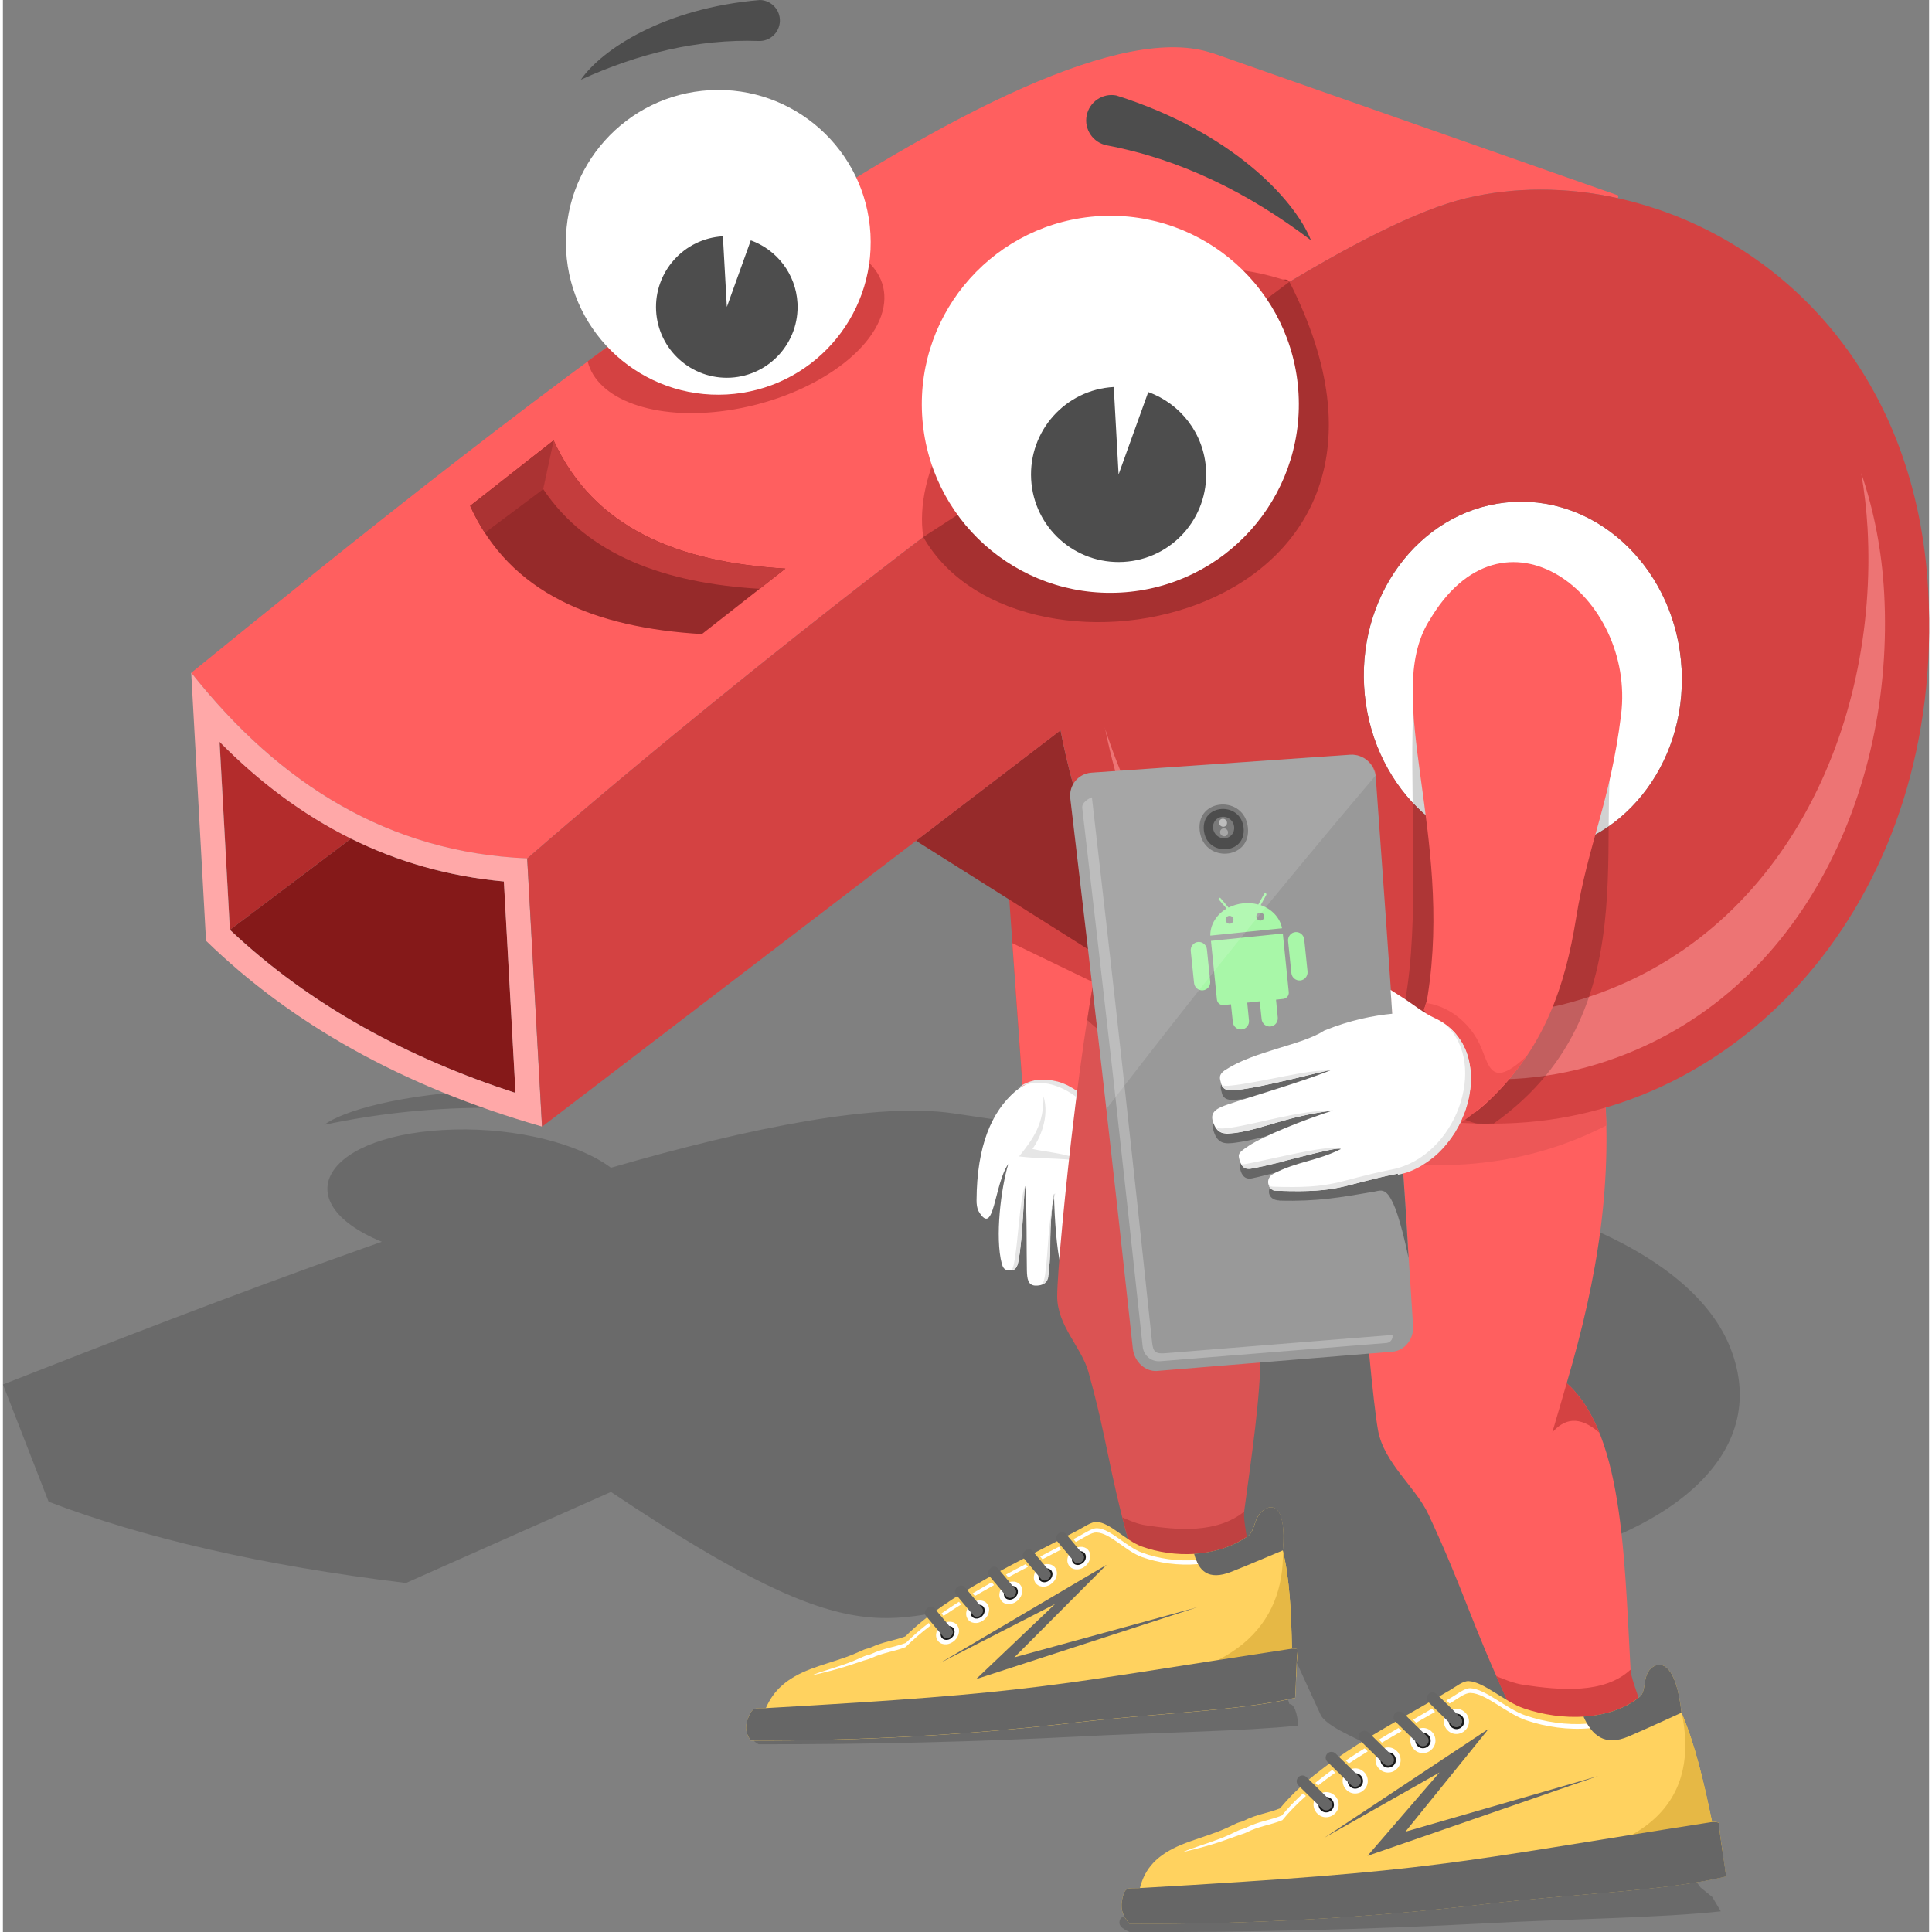 <?xml version="1.0" encoding="UTF-8"?>
<!DOCTYPE svg PUBLIC "-//W3C//DTD SVG 1.1//EN" "http://www.w3.org/Graphics/SVG/1.1/DTD/svg11.dtd">
<!-- Creator: CorelDRAW X6 -->
<svg xmlns="http://www.w3.org/2000/svg" xml:space="preserve" width="219px" height="219px" version="1.1" style="shape-rendering:geometricPrecision; text-rendering:geometricPrecision; image-rendering:optimizeQuality; fill-rule:evenodd; clip-rule:evenodd"
viewBox="0 0 17534 17587"
 xmlns:xlink="http://www.w3.org/1999/xlink">
 <rect x="0" y="0" width="17534" height="17587" fill="#808080" stroke="none"/>
 <defs>
  <style type="text/css">
   <![CDATA[
    .fil10 {fill:#1A1A1A}
    .fil30 {fill:#333333}
    .fil21 {fill:#4D4D4D}
    .fil9 {fill:#666666}
    .fil16 {fill:#851919}
    .fil15 {fill:#962A2A}
    .fil27 {fill:#999999}
    .fil20 {fill:#A63030}
    .fil31 {fill:#A8F7A8}
    .fil23 {fill:#AB3333}
    .fil17 {fill:#B32C2C}
    .fil28 {fill:#B3B3B3}
    .fil14 {fill:#BF4141}
    .fil24 {fill:#C43D3D}
    .fil1 {fill:#D44242}
    .fil13 {fill:#DB5353}
    .fil8 {fill:#E6B845}
    .fil4 {fill:#E6E6E6}
    .fil6 {fill:#ED5757}
    .fil19 {fill:#ED7474}
    .fil26 {fill:#F05252}
    .fil2 {fill:#FF5F5F}
    .fil18 {fill:#FFA8A8}
    .fil7 {fill:#FFD25F}
    .fil3 {fill:white}
    .fil22 {fill:#4D4D4D;fill-rule:nonzero}
    .fil12 {fill:#666666;fill-rule:nonzero}
    .fil5 {fill:#E6E6E6;fill-rule:nonzero}
    .fil11 {fill:white;fill-rule:nonzero}
    .fil32 {fill:white;fill-opacity:0.129}
    .fil0 {fill:black;fill-opacity:0.169}
    .fil25 {fill:black;fill-opacity:0.18}
    .fil29 {fill:#666666}
   ]]>
  </style>
 </defs>
 <g id="Layer_x0020_1">
  <path class="fil0" d="M0 12602l416 1068c858,328 1930,579 3253,740 820,-365 1046,-465 1866,-829 2336,1562 2489,1137 3681,958 833,-125 -2165,903 -2231,1210 -91,2 -119,-7 -148,35 -21,31 -23,58 42,94 985,2 1982,-22 2928,-71 731,-38 1476,-46 1985,-99 -2,-34 -19,-198 -81,-196 -290,-962 -927,-2558 289,108 89,130 401,225 547,335l913 740c-421,-102 -330,-96 -624,-15 -103,-39 -135,6 -88,24l-195 53c-104,-40 -136,5 -89,24l-201 56c-113,-44 -149,1 -86,25l-191 59c-112,-43 -156,-2 -80,27 -59,21 -117,42 -169,64 -93,-36 -149,0 -71,31 -60,27 -114,55 -161,84 -103,20 -206,23 -316,49 -320,76 -820,87 -875,269 -101,3 -136,-8 -148,39 -9,35 2,64 92,104 1096,2 2192,-24 3221,-79 794,-42 1618,-51 2159,-110l-77 -130 -107 -87c-119,-162 -238,-310 -393,-435 -99,-197 -249,-211 -326,-175l-80 116c-49,-46 -92,-88 -102,-109 -133,-310 -227,-903 -884,-1145 170,-412 207,-755 42,-1160 1458,-284 2393,-1029 2016,-1999 -342,-877 -1757,-1423 -3237,-1563l3 -10 -3840 -567c-689,-102 -1831,123 -3118,495 -290,-217 -846,-362 -1423,-348 -1175,29 -1562,650 -663,1022l-164 58c-1184,419 -2346,873 -3282,1240zm4472 -2680c-871,32 -1392,199 -1547,317 488,-103 1010,-162 1577,-154 259,4 201,-166 -30,-163z"/>
  <polygon class="fil1" points="9930,10069 9293,10049 9092,7217 10064,7884 "/>
  <polygon class="fil2" points="9930,10069 9293,10049 9189,8586 9997,8976 "/>
  <path class="fil3" d="M10104 10567c-40,413 13,421 -126,845 -27,83 -109,62 -120,-2 -33,-187 5,-323 -25,-511 -28,12 -31,471 -52,651 -7,64 -65,59 -85,57 -35,-2 -43,-5 -67,-92 -35,-125 -57,-422 -61,-647 -55,333 -19,505 -49,708 -12,83 -28,127 -116,127 -73,0 -80,-63 -82,-140 -4,-178 2,-525 -15,-765 -11,-4 -20,476 -63,688 -15,74 -49,81 -71,78 -28,-3 -61,7 -79,-60 -64,-240 -7,-691 59,-908 -131,187 -126,673 -269,432 -17,-29 -20,-70 -20,-102 3,-498 138,-806 353,-992 338,-292 936,140 888,633z"/>
  <path class="fil4" d="M10104 10567c-40,413 13,421 -126,845l-1 2 -1 2 0 1 0 1 -1 2 0 1 0 0 -1 2 -1 1 0 0 -1 1 -1 1 0 1 0 1 -1 1 -1 1 0 0 -1 1 -1 1 0 0 -1 1 -1 1 0 1 0 1 -1 1 -1 1 0 0 -1 1 -1 1 0 0 -1 1 -1 1 0 1 0 0 -1 1 -1 1 0 0 -1 1 -1 1 0 0 -1 1 -1 1 -1 1 0 0 -1 1 -1 1 0 0 -1 1 -1 1 0 0 -1 1 -1 1 -1 0 0 0 -1 1 -1 1 0 0 -1 1 -1 1 0 0 -1 0 -1 0 -1 0 0 0 -1 0 -1 0 0 0 -1 0 -1 0 0 0 -1 0 -1 0 -1 0 0 0 -1 0 -1 0 0 0 -1 0 -1 0 0 0 -1 0 -1 0 -1 0 0 0 -1 0 -1 0 0 0 -1 0 -1 0 -1 0 0 0c5,-7 9,-15 12,-25 139,-424 86,-432 126,-845 45,-461 -483,-880 -821,-683l15 -11 1 0 16 -11 0 0 16 -10 1 -1 15 -8 0 0 14 -6 4 -2 11 -4 7 -3 11 -4 6 -2 14 -4 4 -1 15 -4 3 -1 12 -2 9 -1 10 -1 8 -1 12 -1 2 0 13 -1 2 0 12 0 9 0 6 0 14 1 17 2 2 0 18 2 0 0 19 3 1 0 18 4 2 0 17 4 4 1 2 0 16 5 2 0 14 5 6 2 13 5 2 1 13 5 4 2 9 4 3 1 15 7 3 2 17 9 1 1 16 9 4 2 13 8 6 4 13 8 5 3 3 2 15 10 18 13 1 1 17 13 0 0c177,145 290,352 272,593zm-272 333c-15,10 -23,154 -30,311 -1,10 -1,20 -1,29l0 0 0 1 0 4 0 6 0 4 0 2 0 6 0 5 0 1 0 5 0 5 0 3 0 2 0 5 0 5 0 0 0 5 0 5 0 3 0 3 0 5 0 5 0 0 0 5 0 5 0 2 0 3 0 5 0 5 0 1 0 5 0 5 0 2 0 4 0 5 0 4 0 1 0 5 0 5 0 1 0 4 0 5 0 3 0 2 0 5 0 5 0 0 0 5 0 5 0 3 0 2 0 5 0 5 0 0 0 5 0 5 0 2 0 2 0 5 0 4 0 0 0 5 0 5 0 2 0 3 0 5 0 4 0 1 0 4 0 4 0 1 0 3 0 4 0 3 0 1 0 4 0 4 0 1 0 3 0 4 0 2 0 2 0 4 0 4 0 0 0 3 0 4 0 2 0 2 0 4 0 3 0 2 0 1 0 1 0 2 0 0 0 1 0 1 0 0 0 2 0 1 0 1 0 2 0 0 -1 2 0 1 0 2 0 0 0 1 -1 1 0 0 -1 1 0 0 0 1 0 1 -1 1 0 0 -1 1 0 1 0 0 -1 1 0 0 0 1 -1 1 0 0 -1 1 0 1 0 0 -1 1 0 0 -1 1 -1 1 0 0 -1 1 0 0 -1 1 -1 1 0 0 -1 1 -1 1 0 0 -1 1 0 0 -1 1 -1 1 0 0 -1 1 0 0 -1 0 -1 1 -1 1 -1 0 0 0 -1 1 0 0 -1 0 -1 0 0 0 -1 1 0 0 -1 0 -1 0 0 0 -1 0 -1 0 0 0 -1 0 0 0 -1 0 -1 0 0 0 -1 0 0 0 -1 0 -1 0 0 0 -1 0 -2 1 0 0 -1 0 -1 0 0 0 -1 0 -1 0 0 0 -1 0 0 0 -1 0 -1 0 0 0 -1 0c4,-7 7,-16 8,-28 21,-180 42,-660 94,-680l0 0zm-263 -31c-54,327 -20,499 -48,696l0 3 0 3 -1 6 0 3 0 1 0 2 0 2 0 1 0 2 0 1 0 3 0 0 0 3 0 1 0 2 0 1 0 1 0 2 0 0 -1 3 0 0 -1 3 0 1 0 2 0 2 0 1 0 2 0 0 -1 3 0 0 0 2 0 1 0 2 0 1 0 1 -1 2 0 0 -1 2 0 0 -1 2 0 1 0 2 0 1 0 1 -1 2 0 0 -1 2 0 0 -1 3 0 1 -1 1 0 1 -1 2 0 0 -1 2 0 0 -1 2 0 1 0 1 -1 1 -1 2 0 0 -1 2 0 0 -1 1 -1 1 -1 1 -1 1 0 1 -1 2 0 0 -1 2 0 0 -1 1 -1 1 -1 1 -1 1 0 0 -1 1 0 0 -1 1 0 0 -1 1 -1 1 -1 1 -1 1 0 0 -2 1 0 0 -2 1 0 0 -1 1 -1 1 -1 1 -1 1 0 0 -2 1 0 0 -2 1 0 0 -1 1 -1 0 -1 1 -2 1 0 0 -2 1 -2 1 0 0 -2 1 -1 0 -1 0 -2 0 0 0 -2 1c15,-21 22,-52 28,-92 30,-203 23,-495 92,-737zm-265 -66c-10,46 -21,475 -60,677l-1 3 -1 3 -1 3 0 0 0 2 0 1 0 2 0 1 0 1 -1 2 0 1 -1 5 0 0 -1 2 0 1 -1 2 0 1 0 1 -1 2 0 1 -1 2 0 0 -1 2 0 0 -1 2 0 0 -1 2 0 1 -1 2 0 1 -1 1 0 0 -1 2 -1 2 0 0 -1 1 0 1 -1 1 0 1 0 1 -1 1 0 0 -1 1 0 0 -1 1 0 0 -1 1 0 0 -1 1 0 1 -1 1 -1 1 0 0 -1 1 0 0 -1 1 -1 1 0 0 -1 1 0 0 -1 1 -1 0 0 0 -1 1 0 0 -1 1 0 0 -1 1 0 0 -1 1 0 0 -1 0 -1 0 -1 0 -1 0 0 0 -1 1 0 0 -1 1 0 0 -1 0 0 0 -1 0 0 0 -1 0 -1 0 0 0 -1 0 0 0 -1 0 -1 0 0 0 -1 0 0 0 -2 1 0 0 -1 0 0 0 -1 0 0 0 -1 0 0 0 -1 0 -1 0 0 0 -1 0 0 0 -1 0 0 0 -1 0c7,-11 13,-27 17,-49 42,-209 51,-598 104,-713z"/>
  <path class="fil5" d="M9371 10459c144,32 343,43 447,112 -104,-19 -207,-22 -308,-26 -99,-3 -162,-7 -260,-18 134,-167 226,-298 222,-549 59,194 -36,391 -100,481z"/>
  <path class="fil2" d="M14304 8738c88,343 175,685 263,1028 97,969 -46,1856 -332,2825 542,486 523,1683 595,2838 -247,483 -370,842 -617,1325 -253,-320 -507,-641 -760,-961 88,-88 176,-176 265,-265 -360,-772 -412,-1036 -741,-1742 -117,-250 -404,-467 -459,-764 -81,-441 -335,-3443 -181,-3832 518,-150 1449,-301 1967,-451z"/>
  <path class="fil6" d="M14304 8738c88,343 175,685 263,1028 4,42 13,131 18,224 6,102 8,210 11,255 -729,374 -1497,431 -2288,294 -3,-80 -12,-176 -11,-257 10,-491 -13,-962 39,-1093 518,-150 1449,-301 1967,-451z"/>
  <path class="fil1" d="M14235 12591c127,114 224,268 298,451 -189,-163 -321,-124 -429,-3 44,-149 88,-298 131,-448z"/>
  <path class="fil1" d="M14816 15201c6,109 182,514 188,622 -247,483 -546,448 -793,931 -253,-320 -507,-641 -760,-961 88,-88 176,-176 265,-265l-123 -270c84,34 168,67 248,79 333,50 735,85 974,-137z"/>
  <path class="fil7" d="M10256 17513c-79,-91 -82,-157 -64,-238 24,-107 57,-82 158,-88 45,-178 154,-302 379,-395 99,-41 215,-74 332,-119 56,-21 116,-50 168,-75 21,-10 48,-14 68,-24 117,-60 221,-68 329,-113 355,-433 1005,-753 1552,-1079 51,-30 112,-80 163,-79 139,5 329,189 506,249 342,116 780,116 1052,-105 64,-52 25,-184 101,-257 86,-82 233,-49 280,401 122,286 202,623 278,994 14,-1 60,0 63,11 7,139 42,295 64,485 -556,135 -1383,155 -2188,251 -1043,124 -2146,186 -3241,180z"/>
  <path class="fil8" d="M15281 15591c122,286 202,623 278,994 14,-1 60,0 63,11 4,84 19,175 35,276l-1950 163 -6 -77c1341,-56 1740,-611 1581,-1368z"/>
  <path class="fil9" d="M14389 15626c190,-12 372,-67 510,-179 64,-52 25,-184 101,-257 86,-82 233,-49 280,401 -161,72 -320,147 -482,216 -218,93 -334,-11 -410,-181l0 0z"/>
  <path class="fil9" d="M10256 17513c-79,-91 -82,-157 -64,-238 24,-107 57,-82 158,-88 2751,-158 2781,-222 5209,-601 14,-1 60,0 63,11 7,139 42,295 64,485 -556,135 -1383,155 -2188,251 -1043,124 -2146,186 -3241,180z"/>
  <path class="fil10" d="M12038 16336c51,-4 95,33 100,84 4,51 -33,95 -84,100 -51,4 -95,-33 -100,-84 -4,-51 34,-95 84,-100z"/>
  <path class="fil11" d="M12036 16314c31,-3 61,8 83,27 22,19 38,46 40,78 3,31 -8,61 -27,83l0 0c-19,22 -46,37 -78,40 -31,3 -61,-8 -83,-27 -22,-19 -37,-46 -40,-78 -3,-31 8,-61 27,-83l0 0c19,-22 46,-37 78,-40zm55 60c-14,-12 -32,-18 -51,-16 -19,2 -36,11 -48,25l0 0c-12,14 -18,32 -16,51 2,20 11,36 25,48 14,12 32,18 51,16 19,-2 36,-11 48,-25l0 0c12,-14 18,-32 16,-51 -2,-19 -11,-36 -25,-48z"/>
  <path class="fil10" d="M12302 16120c51,-4 95,33 100,84 4,51 -33,95 -84,100 -51,4 -95,-34 -100,-84 -4,-51 33,-95 84,-100z"/>
  <path class="fil11" d="M12301 16098c31,-3 61,8 83,27 22,19 38,46 40,78 3,31 -8,61 -27,83l0 0c-19,22 -46,37 -78,40 -31,3 -61,-8 -83,-27l0 0c-22,-19 -37,-46 -40,-78 -3,-31 8,-61 27,-83 19,-22 46,-38 78,-40zm55 60c-14,-12 -32,-18 -51,-16 -19,2 -36,11 -48,25 -12,14 -18,32 -16,51 2,19 11,36 25,48l0 0c14,12 32,18 51,16 19,-2 36,-11 48,-25l0 0c12,-14 18,-32 16,-51 -2,-19 -11,-36 -25,-48z"/>
  <path class="fil10" d="M12602 15929c51,-4 95,34 100,84 4,51 -33,95 -84,100 -51,4 -95,-33 -100,-84 -4,-51 34,-95 84,-100z"/>
  <path class="fil11" d="M12600 15907c31,-3 61,8 83,27 22,19 37,46 40,78 3,31 -8,61 -27,83l0 0c-19,22 -46,38 -78,40 -31,3 -61,-8 -83,-27 -22,-19 -38,-46 -40,-78 -3,-31 8,-61 27,-83l0 0c19,-22 46,-38 78,-40zm55 60c-14,-12 -32,-18 -51,-16 -19,2 -36,11 -48,25l0 0c-12,14 -18,32 -16,51 2,19 11,36 25,48 14,12 32,18 51,16 19,-2 36,-11 48,-25l0 0c12,-14 18,-32 16,-51 -2,-19 -11,-36 -25,-48z"/>
  <path class="fil10" d="M12919 15752c51,-4 95,33 100,84 4,51 -33,95 -84,100 -51,4 -95,-33 -100,-84 -4,-51 34,-95 84,-100z"/>
  <path class="fil11" d="M12917 15730c31,-3 61,8 83,27 22,19 38,46 40,78 3,31 -8,61 -27,83l0 0c-19,22 -46,38 -78,40 -31,3 -61,-8 -83,-27l0 0c-22,-19 -37,-46 -40,-78 -3,-31 8,-61 27,-83 19,-22 46,-37 78,-40zm55 60c-14,-12 -32,-18 -51,-16 -19,2 -36,11 -48,25 -12,14 -18,32 -16,51 2,19 11,36 25,48l0 0c14,12 32,18 51,16 19,-2 36,-11 48,-25l0 0c12,-14 18,-32 16,-51 -2,-19 -11,-36 -25,-48z"/>
  <path class="fil10" d="M13224 15578c51,-4 95,33 100,84 4,51 -33,95 -84,100 -51,4 -95,-33 -100,-84 -4,-51 34,-95 84,-100z"/>
  <path class="fil11" d="M13222 15556c31,-3 61,8 83,27 22,19 38,46 40,78 3,31 -8,61 -27,83 -19,22 -46,37 -78,40 -31,3 -61,-8 -83,-27l0 0c-22,-19 -37,-46 -40,-78 -3,-31 8,-61 27,-83l0 0c19,-22 46,-38 78,-40zm55 60c-14,-12 -32,-18 -51,-16 -19,2 -36,11 -48,25l0 0c-11,14 -18,32 -16,51 2,19 11,36 25,48l0 0c14,11 32,18 51,16 19,-2 36,-11 48,-25 12,-14 18,-32 16,-51 -2,-19 -11,-36 -25,-48z"/>
  <path class="fil3" d="M10746 16857c99,-41 215,-74 332,-119 56,-21 116,-50 168,-75 21,-10 48,-14 68,-24 117,-60 221,-68 329,-113 57,-70 122,-137 193,-201l25 24c-79,70 -151,143 -214,220 -108,45 -212,53 -329,113 -20,10 -46,16 -68,24 -116,40 -214,85 -503,152zm1201 -628c49,-40 101,-79 154,-118l27 26c-54,38 -106,77 -156,117l-26 -25zm277 -203c56,-38 113,-75 172,-111l28 28c-59,36 -116,73 -172,110l-27 -27zm301 -190c59,-36 119,-71 179,-106l29 28c-60,35 -120,70 -180,105l-28 -28zm311 -182l172 -99 29 28 -172 99 -29 -28zm304 -175l54 -32c51,-30 112,-80 163,-79 139,5 329,189 506,249 173,59 370,88 557,74 8,14 17,28 27,41 -195,18 -401,-11 -580,-72 -178,-60 -367,-245 -506,-249 -51,-2 -113,48 -163,79l-29 17 -29 -28z"/>
  <path class="fil12" d="M12083 16390c21,20 21,54 1,74 -20,21 -54,21 -75,1l-216 -212c-21,-20 -21,-54 -1,-75 20,-21 54,-21 74,-1l216 212z"/>
  <path class="fil12" d="M12347 16174c21,20 21,54 1,75 -20,21 -54,21 -75,1l-216 -212c-21,-20 -21,-54 -1,-75 20,-21 54,-21 75,-1l216 212z"/>
  <path class="fil12" d="M12647 15983c21,20 21,54 1,74 -20,21 -54,21 -75,1l-216 -212c-21,-20 -21,-54 -1,-75 20,-21 54,-21 75,-1l216 212z"/>
  <path class="fil12" d="M12963 15806c21,20 21,54 1,75 -20,21 -54,21 -74,1l-216 -212c-21,-20 -21,-54 -1,-75 20,-21 54,-21 75,-1l216 212z"/>
  <path class="fil12" d="M13268 15632c21,20 21,54 1,75 -20,21 -54,21 -75,1l-216 -212c-21,-20 -21,-54 -1,-74 20,-21 54,-21 75,-1l216 212z"/>
  <polygon class="fil12" points="13525,15737 12767,16674 14522,16167 12422,16894 13077,16135 12031,16728 "/>
  <path class="fil13" d="M11929 7947c21,308 42,617 63,925 -76,872 -354,1670 -776,2542 405,437 187,1514 56,2553 -304,434 -475,758 -779,1192 -174,-288 -348,-577 -522,-865 94,-79 189,-159 283,-238 -193,-695 -196,-932 -373,-1568 -63,-225 -284,-420 -284,-688 1,-396 280,-3098 484,-3448 491,-135 1355,-271 1846,-406z"/>
  <path class="fil14" d="M11929 7947c21,308 42,617 63,925 -3,38 -10,118 -21,202 -9,71 -128,639 -193,924 -19,83 -54,171 -55,180 -708,-175 -1389,-468 -1852,-892 36,-248 123,-781 212,-933 491,-135 1355,-271 1846,-406z"/>
  <path class="fil14" d="M11216 11413c95,103 156,241 192,406 -143,-147 -268,-112 -385,-3 65,-134 129,-268 194,-403z"/>
  <path class="fil14" d="M11299 13762c-13,98 77,462 65,560 -304,434 -567,403 -870,837 -174,-288 -348,-577 -522,-865 94,-79 189,-159 283,-238l-65 -243c70,30 140,61 210,71 291,45 647,77 899,-123z"/>
  <path class="fil7" d="M6806 15842c-56,-82 -47,-142 -18,-214 40,-96 65,-74 157,-79 70,-161 189,-272 408,-356 96,-37 206,-67 318,-107 54,-19 113,-45 164,-68 20,-9 45,-12 65,-21 116,-54 210,-61 315,-101 392,-390 1032,-678 1579,-971 51,-27 115,-72 160,-71 125,4 264,170 414,224 289,104 682,105 964,-94 67,-47 53,-165 135,-231 91,-74 218,-44 184,361 62,257 77,561 83,895 13,-1 54,0 54,10 -17,125 -12,266 -24,437 -523,121 -1270,139 -2011,226 -960,112 -1962,167 -2947,162z"/>
  <path class="fil8" d="M11651 14113c62,257 77,561 83,895 13,-1 54,0 54,10 -10,76 -12,157 -15,248l-1782 147 7 -69c1216,-50 1669,-550 1654,-1231z"/>
  <path class="fil9" d="M10843 14144c173,-10 346,-60 490,-161 67,-47 53,-165 135,-231 91,-74 218,-44 184,361 -157,65 -313,133 -470,195 -211,83 -298,-10 -338,-163l0 0z"/>
  <path class="fil9" d="M6806 15842c-56,-82 -47,-142 -18,-214 40,-96 65,-74 157,-79 2502,-142 2540,-200 4788,-541 13,-1 54,0 54,10 -17,125 -12,266 -24,437 -523,121 -1270,139 -2011,226 -960,112 -1962,167 -2947,162z"/>
  <path class="fil10" d="M8608 14782c46,-4 80,30 75,76 -5,46 -46,86 -93,90 -46,4 -80,-30 -75,-76 5,-46 46,-86 93,-90z"/>
  <path class="fil11" d="M8610 14763c29,-2 54,7 70,24 17,17 26,42 23,70 -3,28 -17,55 -38,75l0 0c-21,20 -48,34 -77,36 -29,2 -54,-7 -70,-24 -17,-17 -26,-42 -23,-70 3,-28 17,-55 38,-75l0 0c21,-20 48,-34 77,-36zm39 54c-10,-10 -26,-16 -43,-15 -18,2 -34,10 -47,22l0 0c-13,12 -21,29 -23,46 -2,17 4,33 14,43 10,10 26,16 43,15 18,-1 34,-10 47,-22l0 0c13,-12 21,-29 23,-46 2,-17 -4,-32 -14,-43z"/>
  <path class="fil10" d="M8882 14588c46,-4 80,30 75,76 -5,46 -46,86 -93,90 -46,4 -80,-30 -75,-76 5,-46 46,-86 93,-90z"/>
  <path class="fil11" d="M8884 14569c29,-2 54,7 70,24 17,17 26,42 23,70 -3,28 -17,55 -38,75l0 0c-21,20 -48,34 -77,36 -29,2 -54,-7 -70,-24l0 0c-17,-17 -26,-42 -23,-70 3,-28 17,-55 38,-75 21,-20 48,-34 77,-36zm39 54c-10,-10 -26,-16 -43,-15 -18,1 -34,10 -47,22 -13,12 -22,29 -23,46 -2,17 4,33 14,43l0 0c10,10 26,16 43,15 18,-1 34,-10 47,-22l0 0c13,-12 21,-29 23,-46 2,-17 -4,-33 -14,-43z"/>
  <path class="fil10" d="M9184 14416c46,-4 80,30 75,76 -5,46 -46,86 -93,90 -46,4 -80,-30 -75,-76 5,-46 46,-86 93,-90z"/>
  <path class="fil11" d="M9186 14397c29,-2 54,7 70,24 17,17 26,42 23,70 -3,28 -17,55 -38,75l0 0c-21,20 -48,34 -77,36 -29,2 -54,-7 -70,-24 -17,-17 -26,-42 -23,-70 3,-28 17,-55 38,-75l0 0c21,-20 48,-34 77,-36zm39 54c-10,-10 -26,-16 -43,-15 -18,1 -34,10 -47,22l0 0c-13,12 -21,29 -23,46 -2,17 4,33 14,43 10,10 26,16 43,15 18,-1 34,-10 47,-22l0 0c13,-12 22,-29 23,-46 2,-17 -4,-33 -14,-43z"/>
  <path class="fil10" d="M9499 14258c46,-4 80,30 75,76 -5,46 -46,86 -93,90 -46,4 -80,-30 -75,-76 5,-46 46,-86 93,-90z"/>
  <path class="fil11" d="M9501 14238c29,-2 54,7 70,24 17,17 26,42 23,70 -3,28 -17,55 -38,75l0 0c-21,20 -48,34 -77,36 -29,2 -54,-7 -71,-24l0 0c-17,-17 -26,-42 -23,-70 3,-28 17,-55 38,-75 21,-20 48,-34 77,-36zm39 54c-10,-10 -26,-16 -43,-15 -18,1 -34,10 -47,22 -13,12 -21,29 -23,46 -2,17 4,33 14,43l0 0c10,11 26,16 43,15 18,-1 34,-10 47,-22l0 0c13,-12 21,-29 23,-46 2,-17 -4,-33 -14,-43z"/>
  <path class="fil10" d="M9803 14101c46,-4 80,30 75,76 -5,46 -46,86 -93,90 -46,4 -80,-30 -75,-76 5,-46 46,-86 93,-90z"/>
  <path class="fil11" d="M9805 14081c29,-2 54,7 70,24 17,17 26,42 23,70 -3,28 -17,55 -38,75 -21,20 -48,34 -77,36 -29,2 -53,-7 -70,-24l0 0c-17,-17 -26,-42 -23,-70 3,-28 17,-55 38,-75l0 0c21,-20 48,-34 77,-36zm39 54c-10,-10 -26,-16 -43,-15 -18,1 -34,10 -47,22l0 0c-13,12 -21,29 -23,46 -2,17 4,33 14,43l0 0c10,10 26,16 43,15 18,-2 34,-10 47,-22 13,-12 22,-29 23,-46 2,-17 -4,-33 -14,-43z"/>
  <path class="fil3" d="M7357 15252c96,-37 206,-67 319,-107 54,-19 113,-45 164,-68 20,-9 46,-12 65,-21 116,-54 210,-61 315,-101 63,-63 133,-123 208,-181l18 22c-83,63 -160,129 -230,198 -105,41 -199,48 -315,101 -20,9 -44,15 -65,21 -111,36 -207,76 -478,136zm1187 -565c51,-36 104,-71 159,-106l20 24c-55,34 -108,69 -160,105l-19 -23zm284 -183c57,-34 115,-67 173,-100l21 25c-59,33 -117,66 -174,99l-20 -24zm303 -171c59,-32 119,-64 179,-95l21 25c-60,31 -120,63 -179,95l-21 -25zm311 -164l171 -89 21 25 -171 89 -21 -26zm303 -158l54 -29c51,-27 115,-72 160,-71 125,4 264,170 414,224 145,53 318,79 489,66 5,13 11,25 17,37 -178,16 -359,-10 -510,-64 -150,-54 -289,-220 -414,-224 -45,-2 -109,44 -160,71l-29 15 -21 -25z"/>
  <path class="fil12" d="M8639 14831c15,18 10,48 -12,67 -22,19 -52,19 -67,1l-159 -191c-15,-18 -10,-48 12,-67 22,-19 52,-19 67,-1l159 190z"/>
  <path class="fil12" d="M8913 14637c15,18 10,48 -12,67 -22,19 -52,19 -67,1l-159 -191c-15,-18 -10,-48 12,-67 22,-19 52,-19 67,-1l159 190z"/>
  <path class="fil12" d="M9215 14465c15,18 10,48 -12,67 -22,19 -52,19 -67,1l-159 -190c-15,-18 -10,-48 12,-67 22,-19 52,-19 67,-1l159 190z"/>
  <path class="fil12" d="M9530 14306c15,18 10,48 -12,67 -22,19 -52,19 -67,1l-159 -190c-15,-18 -10,-48 12,-67 22,-19 52,-19 67,-1l159 190z"/>
  <path class="fil12" d="M9833 14150c15,18 10,48 -12,67 -22,19 -52,19 -67,1l-159 -190c-15,-18 -10,-48 12,-67 22,-19 52,-19 67,-1l159 190z"/>
  <polygon class="fil12" points="10047,14244 9207,15087 10871,14631 8859,15285 9577,14602 8535,15136 "/>
  <path class="fil2" d="M11016 486c-1613,-566 -6425,3298 -9301,5638 810,1025 1807,1638 3058,1691 1912,-1669 6798,-5591 8544,-6010 437,-105 914,-105 1384,-1 2,-8 4,-16 6,-24l-3690 -1295z"/>
  <path class="fil1" d="M6949 2141c-532,355 -1080,745 -1626,1148 84,347 607,543 1268,448 748,-108 1388,-548 1431,-983 38,-394 -428,-649 -1073,-614z"/>
  <path class="fil15" d="M11446 9630c-909,-596 -1559,-1619 -1819,-2983l-1316 1006 3135 1977z"/>
  <path class="fil16" d="M4561 8024c-507,-46 -969,-180 -1392,-390l-1102 830c742,700 1637,1172 2600,1485l-106 -1925z"/>
  <path class="fil17" d="M3169 7634c-440,-218 -837,-517 -1196,-881l94 1711 1102 -830z"/>
  <path class="fil18" d="M4772 7814c-1251,-53 -2248,-666 -3058,-1691l135 2441c772,750 1778,1324 3058,1691l-135 -2441zm-2800 -1061c359,364 756,663 1196,881 423,209 885,344 1392,390l106 1925c-963,-313 -1858,-785 -2600,-1485l-94 -1711z"/>
  <path class="fil3" d="M15281 6087c-49,-882 -735,-1562 -1533,-1518 -798,44 -1405,795 -1357,1677 49,882 735,1562 1533,1518 798,-44 1405,-795 1357,-1677z"/>
  <path class="fil1" d="M15050 1901c-116,-39 -232,-71 -349,-97 -470,-104 -947,-104 -1384,1 -1746,418 -6632,4341 -8544,6010l135 2441 3404 -2602 1316 -1006c260,1363 910,2386 1819,2983l108 68c637,386 1393,569 2226,523 2095,-116 3897,-2080 3745,-4847 -104,-1889 -1226,-3056 -2475,-3474zm-1302 2668c798,-44 1484,636 1533,1518 49,882 -559,1633 -1357,1677 -798,44 -1484,-636 -1533,-1518 -49,-882 559,-1633 1357,-1677z"/>
  <path class="fil19" d="M10032 6626c211,1055 714,2065 1628,2665l102 64c605,366 1294,505 1996,466 258,-14 513,-60 760,-136 1835,-566 2707,-2475 2607,-4288 -21,-379 -91,-747 -209,-1091 29,165 48,333 58,503 100,1812 -771,3721 -2607,4288 -247,76 -502,122 -760,136 -702,39 -1391,-100 -1996,-466l-102 -64c-743,-487 -1214,-1245 -1478,-2077z"/>
  <path class="fil20" d="M8378 4888c891,1566 4898,744 3333,-2323 -127,-249 -2684,1830 -3333,2323z"/>
  <path class="fil1" d="M8378 4888c847,-539 2394,-1611 3333,-2323 -1716,-608 -3507,1171 -3333,2323z"/>
  <circle class="fil3" transform="matrix(0.694 -0.038 0.038 0.694 10080.8 3680.4)" r="2469"/>
  <path class="fil21" d="M10426 3569l-270 750 -44 -796c-440,24 -776,400 -752,840 24,440 400,776 840,752 440,-24 776,-400 752,-840 -18,-329 -234,-601 -526,-706z"/>
  <circle class="fil3" transform="matrix(0.561 -0.031 0.031 0.561 6512.08 2206.06)" r="2469"/>
  <path class="fil21" d="M6808 2188l-218 606 -36 -643c-355,20 -627,324 -608,679 20,355 323,627 679,608 355,-20 627,-323 608,-679 -15,-266 -189,-486 -425,-571z"/>
  <path class="fil22" d="M5262 724c187,-270 751,-650 1631,-724 103,4 183,90 180,193 -4,103 -90,184 -193,180 -278,-10 -551,19 -820,79 -270,61 -536,154 -798,273z"/>
  <path class="fil22" d="M11907 2186c-152,-377 -731,-989 -1772,-1317 -125,-24 -246,59 -270,184 -24,125 59,246 184,270 338,64 660,172 968,318 310,146 606,331 890,546z"/>
  <path class="fil15" d="M4253 4605l760 -596c364,799 1133,1109 2110,1167l-760 596c-977,-58 -1747,-368 -2110,-1167z"/>
  <path class="fil23" d="M4253 4605l760 -596 -92 442 -532 398 -2 1c-49,-76 -94,-157 -133,-245z"/>
  <path class="fil24" d="M5013 4009c364,799 1133,1109 2110,1167l-234 184c-860,-51 -1567,-305 -1971,-908l95 -443z"/>
  <path class="fil25" d="M12978 5659c627,165 1123,685 1751,850 -337,822 362,2644 -1159,3719 -14,-6 -113,12 -163,-2 -403,-113 -464,-389 -613,-472 -346,-193 -231,381 -528,178 -31,-21 18,13 -17,-11 1019,-290 312,-3398 730,-4263z"/>
  <path class="fil2" d="M12978 5659c-417,688 223,1937 -8,3403 -7,47 -20,92 -36,134l17 9 450 921c29,-21 56,-43 81,-65 557,-503 742,-1106 838,-1699 110,-685 311,-1055 410,-1853 135,-1087 -1076,-2022 -1751,-850z"/>
  <path class="fil26" d="M12936 10419c372,-180 704,-462 934,-805 -340,318 -339,68 -433,-121 -109,-218 -309,-341 -483,-363l-19 68 14 7 -14 1214z"/>
  <path class="fil14" d="M11217 11413c95,103 156,241 192,406 -143,-147 -268,-112 -385,-3 65,-134 129,-268 194,-403z"/>
  <path class="fil27" d="M9904 7034c393,-27 785,-55 1179,-82 394,-27 788,-55 1183,-82 117,-6 219,83 231,202 60,834 120,1668 177,2501 56,833 110,1667 163,2500 6,116 -74,219 -183,231 -359,30 -718,59 -1077,88 -358,29 -715,59 -1073,88 -106,6 -203,-82 -218,-201 -91,-836 -183,-1671 -278,-2506 -95,-836 -193,-1671 -292,-2508 -12,-117 70,-220 189,-231z"/>
  <path class="fil28" d="M9825 7355c95,818 190,1635 282,2451 91,817 180,1634 268,2450 8,78 71,142 162,135 343,-28 686,-55 1029,-83 344,-28 688,-55 1032,-83 30,-4 53,-31 52,-62 0,-3 -1,-7 -1,-11 -345,28 -689,55 -1033,83 -343,28 -687,56 -1030,83 -94,8 -115,-10 -125,-98 -87,-827 -176,-1654 -267,-2480 -91,-827 -186,-1654 -281,-2482 -38,15 -92,49 -88,95z"/>
  <path class="fil29" d="M11620 10928c-113,-4 -121,-116 -48,-155 198,-105 418,-125 614,-225 -25,-30 -722,162 -818,179 -82,15 -99,-62 -106,-87 -11,-46 -12,-57 85,-121 188,-124 548,-252 766,-322 -320,42 -592,162 -887,204 -106,15 -167,11 -204,-102 -31,-93 44,-126 138,-158 216,-73 643,-195 929,-308 0,-16 -591,153 -868,179 -97,9 -119,-32 -125,-63 -8,-37 -33,-76 41,-124 267,-173 694,-223 899,-357 195,-79 395,-130 603,-153 60,712 118,1425 157,2138 -147,-695 -229,-620 -310,-606 -304,52 -521,92 -867,82z"/>
  <path class="fil3" d="M12699 10683c-522,104 -510,176 -1086,157 -113,-4 -122,-116 -48,-155 214,-113 397,-115 614,-225 -26,-31 -590,138 -818,179 -82,15 -99,-62 -106,-87 -11,-46 -12,-57 85,-121 138,-92 493,-233 766,-322 -431,55 -626,166 -887,204 -106,15 -167,11 -204,-102 -31,-93 44,-126 138,-158 216,-73 643,-196 929,-308 0,-16 -591,153 -868,179 -97,9 -119,-32 -125,-62 -8,-38 -33,-76 41,-124 267,-173 694,-223 899,-357 236,-96 451,-137 618,-153l-15 -217 108 69c98,62 188,139 293,187 598,275 315,1287 -334,1417z"/>
  <path class="fil4" d="M12699 10683c-522,104 -510,176 -1086,157l-2 0 -2 0 -1 0 -2 0 -2 0 -2 0 -1 0 -2 0 -2 0 0 0 -2 0 -2 0 -1 0 -1 0 -2 0 -2 0 0 0 -2 0 -2 0 0 0 -2 0 -2 0 -1 0 -1 0 -2 0 -1 0 0 0 -2 -1 -2 -1 0 0 -1 0 -2 -1 -1 0 -1 0 -2 -1 -2 -1 0 0 -2 -1 -1 -1 0 0 -1 -1 -2 -1 -1 0 -1 0 -1 -1 -1 -1 0 0 -1 -1 -1 -1 0 0 -1 -1 -1 -1 -1 -1 0 0 -1 -1 -1 -1 0 0 -1 -1 -1 -1 0 0 -1 -1 -1 -1 -1 -1 0 0 -1 -1 -1 -1 0 0 -1 -1 -1 -1 0 0 0 -1 -1 -1 -1 -1 0 0 -1 -1 -1 -1 0 0 -1 -1 -1 -1 0 -1 0 -1 -1 -1 -1 -1 0 0 -1 -1 -1 -1 0 0 -1 -1 -1 -1 0 -1 0 -1c10,3 22,5 36,6 577,19 565,-53 1086,-157 583,-116 876,-954 493,-1313l20 15 1 1 20 17 0 0 18 17 2 2 16 17 0 0 13 15 4 5 10 13 6 8 9 13 5 7 11 16 3 4 11 18 2 4 8 15 5 11 6 12 5 11 6 15 1 2 6 17 1 3 5 15 4 11 2 8 5 19 5 23 0 2 5 25 0 1 4 25 0 1 3 24 0 3 2 23 0 5 0 2 1 23 0 3 0 20 0 9 -1 18 0 3 -1 18 0 5 -1 12 0 4 -2 22 -1 5 -4 26 0 2 -4 24 -1 6 -4 20 -2 9 -5 19 -2 7 -1 5 -6 23 -9 29 0 2 -9 26 0 0 -10 26 -1 2 -2 4c-7,17 -14,34 -21,50l0 1 -9 20 -1 2 -9 17 -3 6 -5 9 -9 16 -3 5 -8 14 -3 6 -7 12 -8 12 -4 6 -9 13 -12 18 -2 2 -15 21 -4 5 -14 18 -4 5 -4 5 -15 18 -3 4 -17 19 -2 2 -19 20 -1 1 -20 20 -1 1 -20 18 -2 2 -19 16 -4 3 -18 14 -5 4 -7 5 -13 10 -9 6 -17 12 -5 3 -20 13 -6 4 -17 10 -11 6 -15 8 -10 5 -16 8 -11 5 -16 7 -10 4 -16 6 -14 5 -2 1 -24 7 -4 1 -26 7 -30 7zm-520 -224c-19,-16 -198,29 -394,79 -12,3 -25,6 -36,9l0 0 -1 0 -5 1 -7 2 -4 1 -2 1 -7 2 -7 2 -1 0 -6 1 -7 2 -4 1 -3 1 -7 2 -7 2 0 0 -7 2 -7 2 -3 1 -4 1 -7 2 -6 2 -1 0 -7 2 -7 2 -2 1 -4 1 -7 2 -6 1 -1 0 -7 2 -7 2 -2 0 -5 1 -7 2 -5 1 -2 0 -7 2 -7 2 -1 0 -5 1 -6 2 -4 1 -2 0 -6 2 -6 2 -1 0 -6 1 -6 1 -3 1 -3 1 -6 1 -6 1 0 0 -6 1 -6 2 -3 1 -3 1 -6 1 -5 1 0 0 -6 1 -6 1 -2 0 -4 1 -6 1 -4 1 -1 0 -5 1 -6 1 -1 0 -4 1 -5 1 -4 1 -2 0 -5 1 -5 1 -1 0 -4 1 -5 1 -3 1 -2 0 -5 1 -5 1 0 0 -4 1 -5 1 -2 0 -2 0 -5 1 -4 1 -2 0 -2 0 -1 0 -2 0 0 0 -2 0 -2 0 0 0 -2 0 -1 0 -1 0 -2 0 0 0 -3 0 -1 0 -2 0 0 0 -1 0 -2 0 0 0 -2 0 0 0 -1 0 -1 0 -2 0 0 0 -2 0 -1 0 -1 0 -2 0 -1 0 -1 0 -2 0 0 0 -2 -1 -1 0 -1 0 -2 -1 0 0 -1 -1 -1 0 0 0 -1 -1 -1 0 -1 0 -1 -1 0 0 -1 -1 -1 0 -1 0 -1 -1 0 0 -1 -1 -1 -1 0 0 -1 -1 -1 0 -1 -1 -1 -1 -1 -1 -1 -1 0 0 -1 -1 0 0 -1 -1 -1 -1 0 0 -1 -1 -1 0 -1 -1 -1 -1 0 0 -1 -1 -1 -1 0 0 -1 -1 0 0 -1 -1 -1 -1 0 0 -1 -1 0 -1 0 -1 -1 -1 0 0 -1 -1 -2 -2 0 0 -1 -1 -1 -1 0 0 -1 -1 0 -1 0 -1 -1 -1 0 0 -1 -1 -1 -1 0 0 -1 -1c11,2 23,2 37,0 228,-41 825,-195 871,-136l0 0zm-72 -350c-422,54 -618,162 -872,201l-4 0 -4 1 -8 1 -4 1 -1 0 -3 0 -2 0 -2 0 -3 0 -1 0 -4 0 0 0 -4 0 -1 0 -3 0 -2 0 -2 0 -3 0 -1 0 -4 0 0 0 -3 0 -1 0 -2 0 -2 0 -2 0 -3 0 -1 0 -3 0 0 0 -3 0 -1 0 -2 0 -2 0 -1 0 -3 0 -1 0 -3 0 0 0 -3 0 -1 0 -2 0 -2 0 -1 0 -3 0 0 0 -3 0 0 0 -4 0 -2 0 -2 0 -1 0 -3 0 0 0 -3 0 0 0 -2 0 -1 0 -2 0 -2 0 -3 -1 0 0 -3 -1 0 0 -2 -1 -1 0 -1 0 -2 -1 -1 0 -2 -1 0 0 -2 -1 0 0 -2 -1 -1 -1 -1 -1 -2 -1 -1 0 -2 -1 0 0 -2 -1 0 0 -2 -1 -1 -1 -1 -1 -2 -1 -1 0 -2 -2 0 0 -2 -2 0 0 -2 -1 -1 -1 -1 -1 -2 -1 -1 0 -2 -2 0 0 -2 -2 0 -1 -1 -1 -1 -1 -1 -1 -2 -2 0 0 -2 -2 -2 -2 0 -1 -1 -2 -1 -1 -1 -1 -1 -2 0 -1 -2 -3c32,12 73,9 125,2 261,-37 616,-157 941,-159zm-30 -365c-60,4 -589,152 -854,179l-4 0 -4 0 -4 0 -1 0 -3 0 -2 0 -2 0 -2 0 -2 0 -3 0 -1 0 -7 0 0 0 -3 0 -1 0 -2 0 -2 0 -2 0 -2 0 -1 0 -3 0 0 0 -3 0 0 0 -3 0 -1 0 -2 0 -1 0 -3 0 -1 0 -2 0 -1 0 -2 0 -2 -1 0 0 -2 -1 -1 0 -1 0 -1 0 -1 0 -2 0 -1 0 -2 -1 0 0 -2 -1 0 0 -2 -1 -1 0 -1 0 -1 0 -1 -1 -1 0 -1 0 -2 -1 0 0 -2 -1 -2 -1 0 0 -1 -1 -1 0 -1 -1 -1 -1 -1 0 -1 -1 0 0 -1 -1 0 0 -1 -1 0 0 -1 -1 0 0 -1 -1 -1 -1 -1 -1 -1 -1 0 0 -1 -1 0 0 -1 -1 0 0 -1 -1 0 0 -1 -1 0 -1 -1 -1 -1 -1 0 0 -1 -1 0 0 -1 -1 -1 -1 0 0 -1 -1 0 -1 -2 -3 0 0 -1 -1 0 0 -1 -1 0 0 -1 -1 0 0 0 -1 0 -1 0 -1 0 -1 0 0 0 -1 0 0 0 -1c17,4 39,6 67,4 274,-25 753,-160 916,-135z"/>
  <path class="fil9" d="M11333 7532c32,300 -408,328 -439,26 -30,-295 407,-321 439,-26z"/>
  <path class="fil30" d="M11294 7536c25,247 -339,266 -362,20 -23,-242 337,-263 362,-20z"/>
  <path class="fil9" d="M11101 7435c53,-4 102,37 107,91 6,54 -32,101 -85,105 -54,3 -101,-37 -107,-91 -6,-55 32,-101 86,-105z"/>
  <path class="fil28" d="M11103 7453c20,-1 38,14 40,34 2,20 -12,38 -32,39 -20,1 -38,-14 -40,-34 -3,-20 12,-38 32,-39z"/>
  <path class="fil27" d="M11112 7540c20,-1 38,14 40,34 2,20 -12,38 -32,39 -20,1 -38,-14 -40,-34 -2,-20 12,-37 32,-39z"/>
  <path class="fil31" d="M10879 8575c-41,4 -70,41 -66,82l30 291c4,41 40,71 81,67 41,-4 70,-41 66,-82l-30 -291c-4,-41 -41,-71 -81,-67zm571 -195c-20,2 -38,-13 -40,-32 -2,-20 13,-38 32,-40 20,-2 38,13 40,32 2,20 -13,38 -32,40zm-280 29c-20,2 -38,-13 -40,-32 -2,-20 13,-38 32,-40 20,-2 38,13 40,32 2,20 -13,38 -32,40zm279 -168l51 -94c3,-5 2,-12 -4,-15 -5,-3 -12,0 -15,5l-53 97c-43,-12 -90,-16 -138,-11 -48,5 -93,19 -133,39l-72 -85c-4,-5 -11,-6 -15,-2 -4,4 -5,11 0,15l69 81c-91,54 -150,146 -148,246l653 -67c-19,-98 -95,-176 -195,-211zm-452 325l54 532c3,32 31,55 63,51l65 -7 17 162c4,41 40,71 81,67 41,-4 70,-41 66,-82l-16 -162 114 -12 17 162c4,41 40,71 81,67 41,-4 70,-41 66,-82l-16 -162 65 -7c32,-3 55,-31 51,-63l-54 -532 -653 67zm768 -81c-41,4 -70,41 -66,82l30 291c4,41 41,71 81,67 41,-4 70,-41 66,-82l-30 -291c-4,-41 -41,-71 -81,-67z"/>
  <path class="fil32" d="M9905 7034c393,-27 787,-54 1181,-81 394,-27 789,-55 1185,-82 111,-6 208,73 229,183 -428,506 -850,1011 -1260,1520 -408,505 -804,1014 -1195,1521 -54,-471 -107,-943 -162,-1414 -55,-471 -111,-943 -166,-1415 -12,-118 70,-220 189,-232z"/>
 </g>
</svg>
